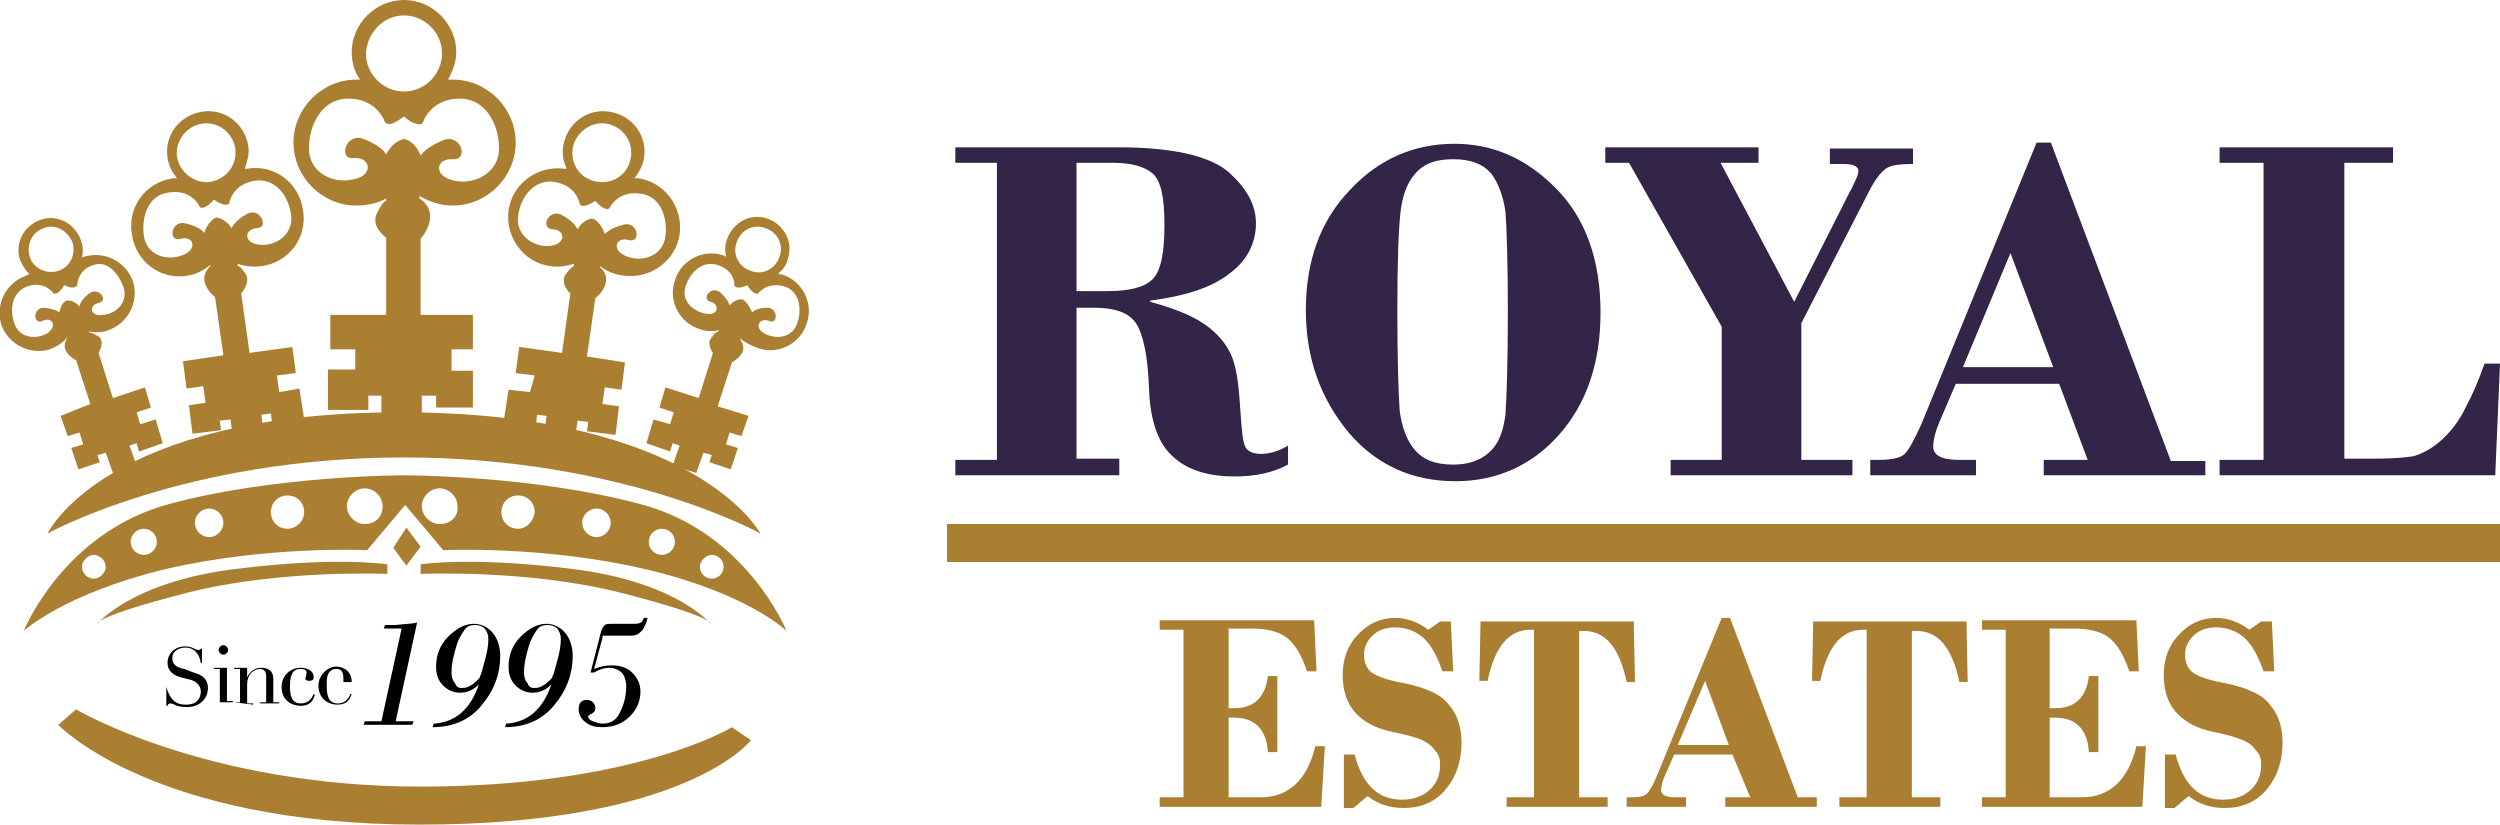 <?xml version="1.0" encoding="utf-8"?>
<!-- Generator: Adobe Illustrator 22.1.0, SVG Export Plug-In . SVG Version: 6.00 Build 0)  -->
<svg version="1.1" id="katman_1" xmlns="http://www.w3.org/2000/svg" xmlns:xlink="http://www.w3.org/1999/xlink" x="0px" y="0px"
	 viewBox="0 0 210.4 69.4" style="enable-background:new 0 0 210.4 69.4;" xml:space="preserve">
<style type="text/css">
	.st0{fill:#AA7F32;}
	.st1{fill:#322547;}
</style>
<g>
	<g>
		<path class="st0" d="M38.1,17.3c2.9,0,5.3-2.4,5.3-5.3c0-2.9-2.4-5.3-5.3-5.3c-0.1,0-0.3,0-0.4,0c0.4-0.7,0.7-1.5,0.7-2.3
			C38.4,2,36.4,0,34,0c-2.4,0-4.4,2-4.4,4.4c0,0.8,0.2,1.6,0.7,2.3c-0.1,0-0.2,0-0.3,0c-2.9,0-5.3,2.4-5.3,5.3
			c0,2.9,2.4,5.3,5.3,5.3c0.9,0,1.8-0.2,2.5-0.6v0.2c0,0-0.3,0-0.8,1.1c-0.5,1.1,0.8,2,0.8,2v6.5h-4.7v2.9h2.1v1.7h-2.3v3.4H31v-1.2
			h1.1v3h3.4v-3h1.2v1h3.1v-3.1H38v-1.8h1.8v-2.9h-4.4v-6.4c0,0,0.8-0.9,0.8-1.9c0-1-0.9-1.5-0.9-1.5v-0.2
			C36.2,17,37.1,17.3,38.1,17.3z M34,1.3c1.7,0,3.2,1.4,3.2,3.2c0,1.7-1.4,3.2-3.2,3.2c-1.7,0-3.2-1.4-3.2-3.2
			C30.9,2.7,32.3,1.3,34,1.3z M34,11.7c-1,0.2-1.5,1.3-1.5,1.3s-0.3-0.7-1.9-1.3c-1.5-0.6-2.2,1.8-0.8,1.6c1.4-0.1,1.7,1.5-0.1,1.8
			C28,15.5,26,14.5,26,12.5c0-2,1.1-4.2,3.3-4.2c2.5,0,3.1,2,3.1,2s0.1,0.2,0.6,0.1c0.5-0.2,1-0.6,1-0.6s0.5,0.5,1,0.6
			c0.5,0.2,0.6-0.1,0.6-0.1s0.6-2,3.1-2c2.2,0,3.3,2.2,3.3,4.2c0,2-2,3.1-3.8,2.7s-1.5-1.9-0.1-1.8c1.4,0.1,0.7-2.2-0.8-1.6
			c-1.5,0.6-1.9,1.3-1.9,1.3S35,11.9,34,11.7z"/>
		<path class="st0" d="M52.5,23.2c2.3,0.3,4.4-1.3,4.7-3.5c0.3-2.3-1.3-4.4-3.5-4.7c-0.1,0-0.2,0-0.3,0c0.4-0.5,0.7-1.1,0.8-1.7
			c0.3-1.9-1-3.6-2.9-3.9c-1.9-0.3-3.6,1-3.9,2.9c-0.1,0.7,0,1.3,0.3,1.9c-0.1,0-0.2,0-0.2,0c-2.3-0.3-4.4,1.3-4.7,3.5
			c-0.3,2.3,1.3,4.4,3.5,4.7c0.7,0.1,1.4,0,2-0.2l0,0.2c0,0-0.2,0-0.7,0.7c-0.5,0.8,0.4,1.6,0.4,1.6l-0.7,5l-3.6-0.5l-0.3,2.2
			l1.6,0.2L44.6,33l-1.8-0.2l-0.4,2.6l2.7,0.4l0.1-0.9l0.8,0.1l-0.3,2.3l2.6,0.4l0.3-2.3l0.9,0.1l-0.1,0.8l2.4,0.3l0.3-2.4l-1.4-0.2
			l0.2-1.4l1.4,0.2l0.3-2.3L49.4,30l0.7-4.9c0,0,0.8-0.6,0.9-1.4c0.1-0.8-0.5-1.2-0.5-1.2l0-0.1C51,22.8,51.7,23.1,52.5,23.2z
			 M51,10.4c1.3,0.2,2.3,1.4,2.1,2.8c-0.2,1.4-1.4,2.3-2.8,2.1c-1.4-0.2-2.3-1.4-2.1-2.8C48.4,11.2,49.7,10.2,51,10.4z M49.9,18.4
			c-0.8,0-1.3,0.9-1.3,0.9s-0.2-0.6-1.3-1.2c-1.1-0.6-1.9,1.1-0.8,1.2c1.1,0,1.2,1.3-0.3,1.4c-1.4,0.1-2.8-1-2.6-2.5
			c0.2-1.6,1.3-3.1,3-2.9c2,0.3,2.2,1.9,2.2,1.9s0.1,0.2,0.5,0.1c0.4-0.1,0.8-0.4,0.8-0.4s0.3,0.4,0.7,0.6c0.4,0.2,0.5,0,0.5,0
			s0.7-1.5,2.6-1.2c1.7,0.2,2.3,2,2.1,3.6c-0.2,1.6-1.9,2.2-3.2,1.7c-1.4-0.5-1-1.7,0.1-1.4c1.1,0.3,0.8-1.6-0.4-1.3
			c-1.2,0.3-1.6,0.8-1.6,0.8S50.6,18.7,49.9,18.4z"/>
		<path class="st0" d="M63.8,29.3c1.7,0.6,3.6-0.4,4.1-2.1c0.6-1.7-0.4-3.6-2.1-4.1c-0.1,0-0.2,0-0.3-0.1c0.4-0.3,0.7-0.7,0.8-1.2
			c0.5-1.4-0.3-2.9-1.7-3.4c-1.4-0.5-2.9,0.3-3.4,1.7c-0.2,0.5-0.2,1-0.1,1.5c-0.1,0-0.1-0.1-0.2-0.1c-1.7-0.6-3.6,0.4-4.1,2.1
			c-0.6,1.7,0.4,3.6,2.1,4.1c0.5,0.2,1.1,0.2,1.6,0.1l0,0.1c0,0-0.2-0.1-0.6,0.5c-0.5,0.5,0.1,1.3,0.1,1.3l-1.2,3.8L56,32.6
			l-0.5,1.7l1.2,0.4l-0.3,1L55,35.3l-0.6,2l2,0.7l0.2-0.7l0.6,0.2l-0.6,1.7l2,0.6l0.6-1.7l0.7,0.2l-0.2,0.6l1.8,0.6l0.6-1.8l-1-0.3
			l0.3-1l1,0.3L63,35l-2.6-0.8l1.2-3.7c0,0,0.7-0.4,0.9-0.9c0.2-0.6-0.2-1-0.2-1l0-0.1C62.7,28.8,63.2,29.1,63.8,29.3z M64.4,19.2
			c1,0.3,1.6,1.4,1.2,2.4c-0.3,1-1.4,1.6-2.4,1.2c-1-0.3-1.6-1.4-1.2-2.4C62.3,19.4,63.4,18.8,64.4,19.2z M62.5,25.2
			c-0.6-0.1-1.1,0.5-1.1,0.5s-0.1-0.5-0.8-1.1c-0.8-0.6-1.6,0.6-0.8,0.8s0.7,1.2-0.4,1c-1.1-0.2-2.1-1.1-1.7-2.3
			c0.4-1.2,1.4-2.2,2.7-1.8c1.5,0.5,1.4,1.7,1.4,1.7s0,0.2,0.4,0.2c0.3,0,0.7-0.2,0.7-0.2s0.2,0.4,0.5,0.6c0.3,0.2,0.4,0.1,0.4,0.1
			s0.7-1,2.2-0.6c1.3,0.4,1.5,1.9,1.1,3.1c-0.4,1.2-1.7,1.4-2.7,0.9c-1-0.5-0.5-1.4,0.3-1.1c0.8,0.4,0.8-1.1-0.1-1.1
			c-1,0-1.3,0.4-1.3,0.4S63,25.5,62.5,25.2z"/>
		<path class="st0" d="M17.7,22.3l0,0.1c0,0-0.6,0.5-0.5,1.2c0.1,0.8,0.9,1.4,0.9,1.4l0.7,4.9l-3.4,0.5l0.3,2.3l1.4-0.2l0.2,1.4
			l-1.4,0.2l0.3,2.4l2.4-0.3l-0.1-0.8l0.9-0.1l0.3,2.3l2.6-0.4L22,34.9l0.8-0.1l0.1,0.9l2.7-0.4l-0.4-2.6L23.5,33l-0.2-1.4l1.6-0.2
			l-0.3-2.2L21,29.7l-0.7-5c0,0,0.8-0.9,0.4-1.6c-0.5-0.8-0.7-0.7-0.7-0.7l0-0.2c0.6,0.2,1.3,0.3,2,0.2c2.3-0.3,3.9-2.4,3.5-4.7
			c-0.3-2.3-2.4-3.9-4.7-3.5c-0.1,0-0.2,0-0.2,0c0.2-0.6,0.4-1.2,0.3-1.9c-0.3-1.9-2-3.2-3.9-2.9c-1.9,0.3-3.2,2-2.9,3.9
			c0.1,0.7,0.4,1.2,0.8,1.7c-0.1,0-0.2,0-0.3,0c-2.3,0.3-3.9,2.4-3.5,4.7c0.3,2.3,2.4,3.9,4.7,3.5C16.4,23.1,17.1,22.8,17.7,22.3z
			 M19.8,12.5c0.2,1.4-0.8,2.6-2.1,2.8c-1.3,0.2-2.6-0.8-2.8-2.1c-0.2-1.3,0.8-2.6,2.1-2.8C18.4,10.2,19.6,11.2,19.8,12.5z
			 M17.2,19.6c0,0-0.3-0.5-1.6-0.8c-1.2-0.3-1.5,1.6-0.4,1.3c1.1-0.3,1.5,0.9,0.1,1.4c-1.4,0.5-3-0.1-3.2-1.7
			c-0.2-1.6,0.4-3.4,2.1-3.6c2-0.3,2.6,1.2,2.6,1.2s0.1,0.2,0.5,0c0.4-0.2,0.7-0.6,0.7-0.6s0.4,0.3,0.8,0.4c0.4,0.1,0.5-0.1,0.5-0.1
			s0.2-1.6,2.2-1.9c1.7-0.2,2.8,1.3,3,2.9c0.2,1.6-1.2,2.6-2.6,2.5c-1.4-0.1-1.4-1.3-0.3-1.4c1.1,0,0.3-1.8-0.8-1.2
			c-1.1,0.6-1.3,1.2-1.3,1.2s-0.5-0.8-1.3-0.9C17.4,18.7,17.2,19.6,17.2,19.6z"/>
		<path class="st0" d="M5.7,28.3L5.7,28.3c0,0.1-0.4,0.6-0.2,1.1c0.2,0.6,0.9,0.9,0.9,0.9l1.2,3.7L5.1,35l0.6,1.7l1-0.3l0.3,1
			l-1,0.3l0.6,1.8l1.8-0.6l-0.2-0.6l0.7-0.2l0.6,1.7l2-0.6l-0.6-1.7l0.6-0.2l0.2,0.7l2-0.7l-0.6-2l-1.3,0.4l-0.3-1l1.2-0.4l-0.5-1.7
			l-2.7,0.9l-1.2-3.8c0,0,0.5-0.8,0.1-1.3C7.7,27.9,7.5,28,7.5,28l0-0.1c0.5,0.1,1.1,0.1,1.6-0.1c1.7-0.6,2.6-2.4,2.1-4.1
			c-0.6-1.7-2.4-2.6-4.1-2.1c-0.1,0-0.1,0-0.2,0.1c0.1-0.5,0.1-1-0.1-1.5c-0.5-1.4-2-2.2-3.4-1.7c-1.4,0.5-2.2,2-1.7,3.4
			c0.2,0.5,0.5,0.9,0.8,1.2c-0.1,0-0.2,0-0.3,0.1c-1.7,0.6-2.6,2.4-2.1,4.1c0.6,1.7,2.4,2.6,4.1,2.1C4.9,29.1,5.4,28.8,5.7,28.3z
			 M6.1,20.4c0.3,1-0.2,2.1-1.2,2.4c-1,0.3-2.1-0.2-2.4-1.2c-0.3-1,0.2-2.1,1.2-2.4C4.6,18.8,5.7,19.4,6.1,20.4z M5,26.3
			c0,0-0.3-0.3-1.3-0.4c-1,0-0.9,1.5-0.1,1.1c0.8-0.4,1.3,0.5,0.3,1.1c-1,0.5-2.3,0.3-2.7-0.9c-0.4-1.2-0.2-2.6,1.1-3.1
			c1.5-0.5,2.2,0.6,2.2,0.6s0.1,0.1,0.4-0.1c0.3-0.2,0.5-0.6,0.5-0.6s0.4,0.2,0.7,0.2c0.3,0,0.4-0.2,0.4-0.2s0-1.3,1.4-1.7
			C9,21.9,10,23,10.4,24.2c0.4,1.2-0.6,2.2-1.7,2.3c-1.1,0.2-1.3-0.8-0.4-1c0.9-0.2,0-1.4-0.8-0.8c-0.8,0.6-0.8,1.1-0.8,1.1
			s-0.5-0.6-1.1-0.5C5.1,25.5,5,26.3,5,26.3z"/>
	</g>
	<path class="st0" d="M4,44.9c0,0,4.8-10.2,29.7-10.2S64,44.9,64,44.9s-11.5-6.4-30-6.4S4,44.9,4,44.9z"/>
	<path class="st0" d="M53.8,42.4C44.8,40,34.1,40,34,40C34,40,23.2,40,14.3,42.4c-9,2.4-12.3,10.7-12.3,10.7s3.3-3.1,11.9-5.2
		c8.6-2,17-1.6,17-1.6l3.2-3.8l3.2,3.8c0,0,8.5-0.4,17,1.6c8.6,2,11.9,5.2,11.9,5.2S62.8,44.7,53.8,42.4z M7.9,48.7
		c-0.6,0-1-0.5-1-1s0.5-1,1-1s1,0.5,1,1S8.4,48.7,7.9,48.7z M12.1,46.7c-0.6,0-1.1-0.5-1.1-1.1c0-0.6,0.5-1.1,1.1-1.1
		s1.1,0.5,1.1,1.1C13.2,46.2,12.7,46.7,12.1,46.7z M17.6,45.2c-0.7,0-1.2-0.6-1.2-1.2c0-0.7,0.6-1.2,1.2-1.2c0.7,0,1.2,0.6,1.2,1.2
		C18.8,44.6,18.3,45.2,17.6,45.2z M24.2,44.5c-0.8,0-1.4-0.6-1.4-1.4c0-0.8,0.6-1.4,1.4-1.4c0.8,0,1.4,0.6,1.4,1.4
		C25.6,43.9,24.9,44.5,24.2,44.5z M30.7,44.1c-0.8,0-1.5-0.7-1.5-1.5c0-0.8,0.7-1.5,1.5-1.5c0.8,0,1.5,0.7,1.5,1.5
		C32.2,43.5,31.6,44.1,30.7,44.1z M37,44.1c-0.8,0-1.5-0.7-1.5-1.5c0-0.8,0.7-1.5,1.5-1.5c0.8,0,1.5,0.7,1.5,1.5
		C38.6,43.5,37.9,44.1,37,44.1z M43.6,44.5c-0.8,0-1.4-0.6-1.4-1.4c0-0.8,0.6-1.4,1.4-1.4c0.8,0,1.4,0.6,1.4,1.4
		C44.9,43.9,44.3,44.5,43.6,44.5z M50.2,45.2c-0.7,0-1.2-0.6-1.2-1.2c0-0.7,0.6-1.2,1.2-1.2c0.7,0,1.2,0.6,1.2,1.2
		C51.4,44.6,50.9,45.2,50.2,45.2z M55.7,46.7c-0.6,0-1.1-0.5-1.1-1.1c0-0.6,0.5-1.1,1.1-1.1c0.6,0,1.1,0.5,1.1,1.1
		C56.8,46.2,56.3,46.7,55.7,46.7z M59.9,48.7c-0.6,0-1-0.5-1-1s0.5-1,1-1c0.6,0,1,0.5,1,1S60.5,48.7,59.9,48.7z"/>
	<polygon class="st0" points="34.2,44.4 33.1,46.1 34.2,47.6 35.4,46 	"/>
	<path class="st0" d="M8.2,52.5c0,0,2.8-3.5,11.5-4.6s12.9-0.4,12.9-0.4v0.8c0,0-9.1-0.4-16.9,1.6S8.2,52.5,8.2,52.5z"/>
	<path class="st0" d="M59.8,52.5c0,0-2.8-3.5-11.5-4.6s-12.9-0.4-12.9-0.4v0.8c0,0,9.1-0.4,16.9,1.6S59.8,52.5,59.8,52.5z"/>
	<path class="st0" d="M6.4,59.7L4.9,61c0,0,7.9,8.4,30.4,8.4s27.9-7.1,27.9-7.1l-1.6-1.1c0,0-8.1,5-26.2,5S6.4,59.7,6.4,59.7z"/>
	<g>
		<g>
			<path d="M14,57.8L14,57.8c0.4,1.5,1.2,1.5,1.7,1.5c1,0,1.2-0.7,1.2-1.1c0-0.6-0.5-0.9-0.9-1l-0.8-0.2c-0.7-0.2-1.1-0.6-1.1-1.2
				c0-0.8,0.6-1.4,1.5-1.4c0.6,0,0.8,0.3,1.1,0.3c0.1,0,0.1,0,0.2-0.1H17v1.2h-0.1c-0.1-0.7-0.5-1.3-1.3-1.3c-0.4,0-1.1,0.2-1.1,0.9
				c0,0.6,0.5,0.8,1,0.9l0.8,0.3c0.3,0.1,1.2,0.3,1.2,1.3c0,0.9-0.7,1.6-1.7,1.6c-0.4,0-0.5,0-0.9-0.1c-0.2-0.1-0.4-0.2-0.6-0.2
				c-0.1,0-0.2,0.1-0.2,0.2H14V57.8z"/>
			<path d="M18,59.1h0.5v-2.8H18v-0.1h1.1v2.8h0.5v0.1L18,59.1L18,59.1z M18.8,54.3c0.2,0,0.4,0.2,0.4,0.4c0,0.2-0.2,0.4-0.4,0.4
				s-0.4-0.2-0.4-0.4C18.4,54.5,18.6,54.3,18.8,54.3z"/>
			<path d="M19.7,59.1h0.5v-2.8h-0.5v-0.1h1.1V57h0c0.1-0.2,0.4-0.8,1.2-0.8c0.6,0,1,0.3,1,0.9v2h0.5v0.1h-1.6v-0.1h0.5v-2.2
				c0-0.4-0.2-0.6-0.5-0.6c-0.6,0-1.1,0.5-1.1,1.3v1.6h0.5v0.1L19.7,59.1L19.7,59.1z"/>
			<path d="M26.5,58.5c-0.1,0.2-0.2,0.9-1.2,0.9c-0.7,0-1.6-0.4-1.6-1.6c0-0.9,0.7-1.6,1.6-1.6c0.5,0,1.1,0.2,1.1,0.8
				c0,0.2-0.1,0.3-0.4,0.3c-0.2,0-0.3-0.1-0.3-0.2c0-0.1,0.1-0.3,0.1-0.5c0-0.2-0.2-0.3-0.5-0.3c-0.4,0-0.9,0.1-0.9,1.5
				c0,0.8,0.2,1.4,0.9,1.4c0.8,0,1-0.6,1.1-0.8L26.5,58.5z"/>
			<path d="M27.5,57.5c0,0.1,0,0.2,0,0.3c0,0.6,0.1,1.4,0.9,1.4c0.8,0,1-0.6,1.1-0.8l0.1,0c-0.1,0.2-0.2,0.9-1.2,0.9
				c-0.9,0-1.6-0.6-1.6-1.6c0-0.8,0.7-1.6,1.5-1.6c0.5,0,1.3,0.3,1.3,1.3H27.5z M28.9,57.4c0-0.1,0-0.2,0-0.3c0-0.6-0.2-0.8-0.6-0.8
				c-0.6,0-0.8,0.5-0.8,1.1H28.9z"/>
		</g>
		<g>
			<path d="M35.1,52.4l-1.8,8.3h1.5L34.7,61h-4.1l0.1-0.3h1.4l1.7-7.8h-1.5l0.1-0.3h0.9C34.1,52.5,34.7,52.5,35.1,52.4z"/>
			<path d="M36.4,61.2l0.1-0.3c1.8-0.1,3.1-1.2,3.8-3.3l0,0c-0.5,0.5-1,0.7-1.6,0.7c-0.5,0-1-0.2-1.4-0.6c-0.4-0.4-0.6-0.9-0.6-1.6
				c0-0.9,0.3-1.8,1-2.5c0.7-0.7,1.4-1.1,2.2-1.1c0.6,0,1.2,0.3,1.6,0.8c0.4,0.5,0.6,1.2,0.6,1.9c0,1.5-0.5,2.9-1.6,4.2
				C39.5,60.6,38.1,61.2,36.4,61.2z M38.8,57.9c0.2,0,0.4,0,0.6-0.1c0.2-0.1,0.4-0.2,0.6-0.4c0.2-0.2,0.4-0.3,0.4-0.5
				c0.1-0.1,0.2-0.6,0.4-1.3c0.2-0.7,0.3-1.3,0.3-1.8c0-0.4-0.1-0.6-0.3-0.9c-0.2-0.2-0.5-0.3-0.8-0.3c-0.4,0-0.7,0.1-0.9,0.4
				s-0.5,0.7-0.7,1.4c-0.2,0.7-0.4,1.4-0.4,2.2c0,0.4,0.1,0.7,0.3,0.9C38.4,57.8,38.6,57.9,38.8,57.9z"/>
			<path d="M42.5,61.2l0.1-0.3c1.8-0.1,3.1-1.2,3.8-3.3l0,0c-0.5,0.5-1,0.7-1.6,0.7c-0.5,0-1-0.2-1.4-0.6c-0.4-0.4-0.6-0.9-0.6-1.6
				c0-0.9,0.3-1.8,1-2.5c0.7-0.7,1.4-1.1,2.2-1.1c0.6,0,1.2,0.3,1.6,0.8c0.4,0.5,0.6,1.2,0.6,1.9c0,1.5-0.5,2.9-1.6,4.2
				C45.6,60.6,44.2,61.2,42.5,61.2z M44.9,57.9c0.2,0,0.4,0,0.6-0.1c0.2-0.1,0.4-0.2,0.6-0.4c0.2-0.2,0.4-0.3,0.4-0.5
				c0.1-0.1,0.2-0.6,0.4-1.3c0.2-0.7,0.3-1.3,0.3-1.8c0-0.4-0.1-0.6-0.3-0.9c-0.2-0.2-0.5-0.3-0.8-0.3c-0.4,0-0.7,0.1-0.9,0.4
				s-0.5,0.7-0.7,1.4c-0.2,0.7-0.4,1.4-0.4,2.2c0,0.4,0.1,0.7,0.3,0.9C44.5,57.8,44.7,57.9,44.9,57.9z"/>
			<path d="M50.7,53.7l-0.7,2.6c0.5-0.2,0.9-0.3,1.5-0.3c0.7,0,1.3,0.2,1.7,0.6s0.7,0.9,0.7,1.6c0,0.8-0.3,1.5-0.9,2.1
				c-0.6,0.6-1.4,0.9-2.3,0.9c-0.6,0-1-0.1-1.4-0.4c-0.4-0.3-0.6-0.7-0.6-1.1c0-0.5,0.2-0.8,0.7-0.8c0.2,0,0.4,0.1,0.5,0.2
				c0.1,0.1,0.2,0.3,0.2,0.4c0,0.2,0,0.3-0.1,0.4s-0.2,0.2-0.3,0.2c-0.1,0.1-0.2,0.1-0.2,0.2c0,0.1,0.1,0.3,0.4,0.4
				c0.3,0.1,0.5,0.2,0.8,0.2c0.7,0,1.2-0.3,1.5-1c0.3-0.6,0.5-1.3,0.5-2.1c0-0.6-0.2-1.1-0.5-1.3c-0.3-0.2-0.6-0.3-0.9-0.3
				c-0.4,0-0.8,0.1-1.3,0.4l-0.3,0l0.9-3.5c0.1-0.3,0.2-0.4,0.3-0.5c0.1-0.1,0.4-0.1,0.7-0.1h1.5c0.4,0,0.7,0,0.8-0.1
				c0.1,0,0.2-0.2,0.3-0.4h0.3c-0.1,0.5-0.3,0.8-0.4,1c-0.2,0.2-0.4,0.4-0.5,0.4c-0.2,0.1-0.4,0.1-0.7,0.1H50.7z"/>
		</g>
	</g>
	<g>
		<path class="st1" d="M90.6,25.9v12.7h3.6V40H80.4v-1.3h3.5V13.7h-3.5v-1.3h13.8c4.4,0,7.5,0.7,9.1,2c1.6,1.4,2.4,2.8,2.4,4.4
			c0,1.6-0.7,3.1-2.2,4.2c-1.5,1.2-3.7,1.9-6.7,2.3v0.1c2.2,0.6,3.9,1.3,5,2.2c1.1,0.9,1.8,1.9,2.1,3.1c0.3,1.1,0.4,2.5,0.5,4
			s0.2,2.5,0.4,2.9c0.2,0.4,0.7,0.6,1.3,0.6c0.7,0,1.5-0.2,2.3-0.7v1.6c-1.3,0.7-2.8,1-4.5,1c-2.1,0-3.9-0.5-5.1-1.6
			c-1.3-1.1-2-3-2.1-5.8c-0.1-2.8-0.5-4.6-1.1-5.5c-0.6-0.9-1.8-1.3-3.5-1.3H90.6z M90.6,13.7v10.8h2.6c1.8,0,3.1-0.3,3.8-1
			c0.7-0.7,1-2.2,1-4.6c0-2.3-0.3-3.7-1-4.3c-0.7-0.6-1.8-0.9-3.4-0.9H90.6z"/>
		<path class="st1" d="M109.9,26.1c0-4.1,1.2-7.5,3.7-10.1c2.4-2.6,5.4-3.9,8.8-3.9c3.2,0,6,1.2,8.5,3.7c2.5,2.5,3.8,6,3.8,10.5
			c0,4.3-1.2,7.7-3.5,10.3s-5.3,3.9-8.7,3.9c-3.7,0-6.7-1.4-9-4.1C111.1,33.5,109.9,30.1,109.9,26.1z M126.9,26.2
			c0-4.2-0.1-7-0.2-8.4c-0.2-1.3-0.6-2.4-1.2-3.2c-0.7-0.8-1.7-1.2-3.2-1.2c-1.3,0-2.3,0.3-3,1c-0.7,0.7-1.2,1.7-1.4,3.2
			c-0.2,1.5-0.3,4.3-0.3,8.6c0,4.2,0.1,7,0.2,8.4c0.2,1.4,0.6,2.5,1.3,3.3c0.7,0.8,1.7,1.2,3.2,1.2c1.2,0,2.2-0.3,3-1
			c0.8-0.7,1.2-1.7,1.4-3.2C126.8,33.4,126.9,30.5,126.9,26.2z"/>
		<path class="st1" d="M135.1,12.4H148v1.3h-3.2l6.2,11.7l4.7-9.3c0.1-0.1,0.2-0.4,0.4-0.8c0.2-0.4,0.3-0.7,0.3-0.9
			c0-0.4-0.4-0.6-1.3-0.6H154v-1.3h7v1.3c-1.1,0-1.9,0.1-2.3,0.4c-0.4,0.3-0.9,0.9-1.4,1.9l-5.7,11.1v11.5h4.3V40h-15.3v-1.3h4.3
			V27.5l-7.8-13.8h-2V12.4z"/>
		<path class="st1" d="M173.3,32.3h-8.7l-1.2,2.8c-0.5,1.1-0.7,1.9-0.7,2.5c0,0.7,0.7,1.1,2.1,1.1h1.5V40h-8.9v-1.3h0.8
			c1.1,0,1.8-0.2,2.1-0.5c0.4-0.4,0.8-1.2,1.4-2.5l9.7-23.7h1.2l10.1,26.8h2.9V40h-13.6v-1.3h3.7L173.3,32.3z M165.2,30.9h7.6
			l-3.6-9.6L165.2,30.9z"/>
		<path class="st1" d="M210,40h-23.2v-1.3h3.7V13.7h-3.7v-1.3h14.6v1.3h-4.1v24.9h2.6c1.5,0,2.5-0.1,3.2-0.2
			c0.7-0.2,1.5-0.6,2.3-1.3c0.8-0.7,1.6-1.7,2.1-2.8c0.6-1.1,1.1-2.3,1.6-3.7h1.3L210,40z"/>
	</g>
	<g>
		<path class="st0" d="M103.4,53v6.6h0.5c1.6,0,2.6-0.9,2.8-2.7h0.8v6.4h-0.8c-0.1-1.9-1.1-2.9-2.8-2.9h-0.5v6.7h2.7
			c2.3,0,3.9-1.4,4.6-4.3h0.8l-0.3,5.1H97.6v-0.8h2V53h-2v-0.8h13l0.2,4.3h-0.8c-0.5-1.5-1.1-2.4-1.8-2.9c-0.7-0.5-1.7-0.7-2.9-0.7
			H103.4z"/>
		<path class="st0" d="M122.1,52.3l0.2,4.2h-0.9c-0.5-1.4-1-2.3-1.7-2.9c-0.6-0.5-1.4-0.8-2.3-0.8c-0.7,0-1.4,0.2-1.9,0.7
			c-0.5,0.5-0.7,1-0.7,1.6c0,0.8,0.3,1.3,0.8,1.6c0.5,0.3,1.4,0.6,2.6,0.8c1.9,0.4,3.2,1,3.8,1.9c0.7,0.8,1,1.9,1,3.1
			c0,1.5-0.4,2.8-1.3,3.9c-0.9,1.1-2.1,1.6-3.6,1.6c-1.1,0-2.1-0.3-3-1c-0.4,0.3-0.8,0.7-1.2,1h-0.8v-4.5h0.9c0.7,2.6,2,3.8,4,3.8
			c1,0,1.8-0.3,2.4-0.9c0.6-0.6,0.8-1.3,0.8-2.1c0-0.4-0.1-0.8-0.4-1.1c-0.2-0.3-0.5-0.6-0.9-0.8c-0.3-0.2-1.2-0.5-2.7-0.8
			c-1.5-0.3-2.5-0.9-3.2-1.7c-0.7-0.8-1-1.9-1-3.1c0-1.3,0.4-2.5,1.3-3.4c0.8-0.9,1.9-1.4,3.1-1.4c0.9,0,1.9,0.3,2.8,1
			c0.3-0.2,0.6-0.4,1-0.7H122.1z"/>
		<path class="st0" d="M124.6,52.3h12.9l0.1,5.1h-0.7c-0.6-2.9-1.8-4.3-3.6-4.3h-0.4v14h2.4v0.8h-8.5v-0.8h2.3V53h-0.3
			c-1.8,0-3,1.4-3.6,4.3h-0.7L124.6,52.3z"/>
		<path class="st0" d="M145.8,63.5h-4.9l-0.7,1.6c-0.3,0.6-0.4,1.1-0.4,1.4c0,0.4,0.4,0.6,1.2,0.6h0.9v0.8h-5v-0.8h0.5
			c0.6,0,1-0.1,1.2-0.3c0.2-0.2,0.5-0.7,0.8-1.4l5.5-13.4h0.7l5.7,15.1h1.6v0.8h-7.7v-0.8h2.1L145.8,63.5z M141.2,62.7h4.3l-2-5.4
			L141.2,62.7z"/>
		<path class="st0" d="M152.6,52.3h12.9l0.1,5.1h-0.7c-0.6-2.9-1.8-4.3-3.6-4.3h-0.4v14h2.4v0.8h-8.5v-0.8h2.3V53h-0.3
			c-1.8,0-3,1.4-3.6,4.3h-0.7L152.6,52.3z"/>
		<path class="st0" d="M172.5,53v6.6h0.5c1.6,0,2.6-0.9,2.8-2.7h0.8v6.4h-0.8c-0.1-1.9-1.1-2.9-2.8-2.9h-0.5v6.7h2.7
			c2.3,0,3.9-1.4,4.6-4.3h0.8l-0.3,5.1h-13.5v-0.8h2V53h-2v-0.8h13l0.2,4.3h-0.8c-0.5-1.5-1.1-2.4-1.8-2.9c-0.7-0.5-1.7-0.7-2.9-0.7
			H172.5z"/>
		<path class="st0" d="M191.2,52.3l0.2,4.2h-0.9c-0.5-1.4-1-2.3-1.7-2.9c-0.6-0.5-1.4-0.8-2.3-0.8c-0.7,0-1.4,0.2-1.9,0.7
			c-0.5,0.5-0.7,1-0.7,1.6c0,0.8,0.3,1.3,0.8,1.6c0.5,0.3,1.4,0.6,2.6,0.8c1.9,0.4,3.2,1,3.8,1.9c0.7,0.8,1,1.9,1,3.1
			c0,1.5-0.4,2.8-1.3,3.9c-0.9,1.1-2.1,1.6-3.6,1.6c-1.1,0-2.1-0.3-3-1c-0.4,0.3-0.8,0.7-1.2,1h-0.8v-4.5h0.9c0.7,2.6,2,3.8,4,3.8
			c1,0,1.8-0.3,2.4-0.9c0.6-0.6,0.8-1.3,0.8-2.1c0-0.4-0.1-0.8-0.4-1.1c-0.2-0.3-0.5-0.6-0.9-0.8s-1.2-0.5-2.7-0.8
			c-1.5-0.3-2.5-0.9-3.2-1.7c-0.7-0.8-1-1.9-1-3.1c0-1.3,0.4-2.5,1.3-3.4c0.8-0.9,1.9-1.4,3.1-1.4c0.9,0,1.9,0.3,2.8,1
			c0.3-0.2,0.6-0.4,1-0.7H191.2z"/>
	</g>
	<rect x="79.7" y="44.1" class="st0" width="130.7" height="3.2"/>
</g>
</svg>
